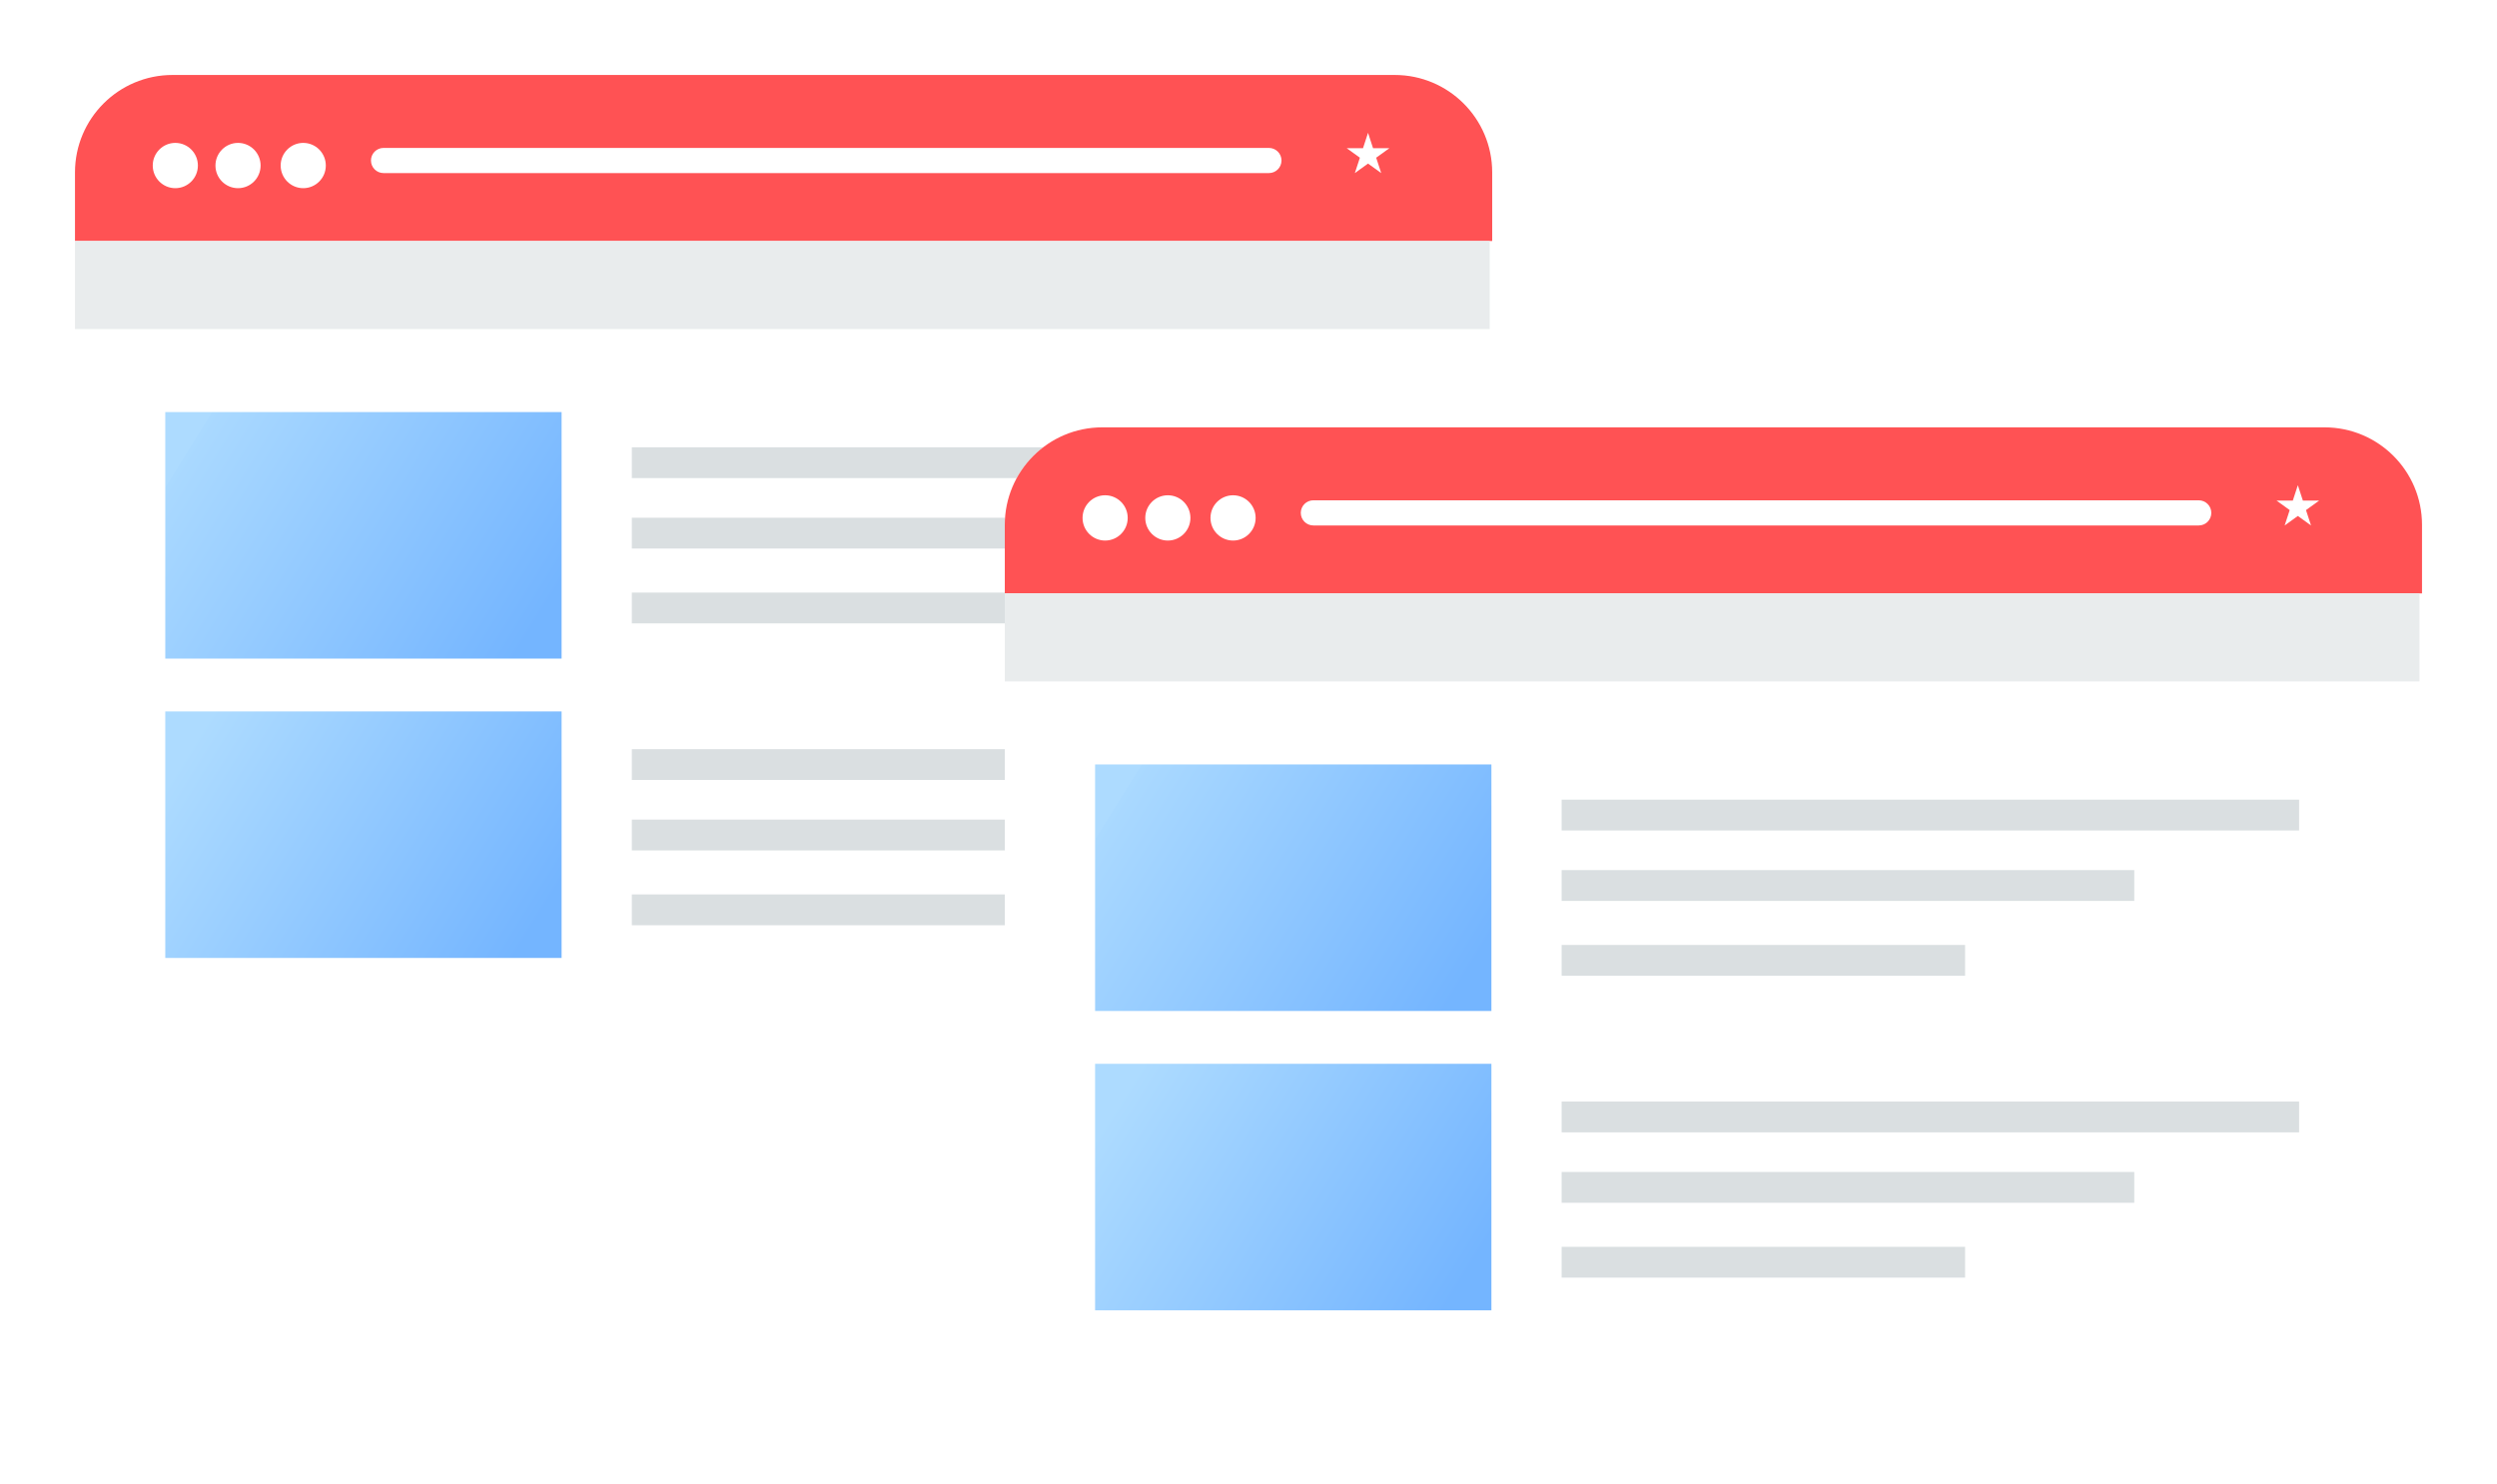 <?xml version="1.0" encoding="UTF-8"?> <svg xmlns="http://www.w3.org/2000/svg" xmlns:xlink="http://www.w3.org/1999/xlink" width="333px" height="198px" viewBox="0 0 333 198" version="1.1"><!-- Generator: Sketch 63.1 (92452) - https://sketch.com --><title>img_duplicate_content_issues_mob</title><desc>Created with Sketch.</desc><defs><filter x="-15.6%" y="-22.5%" width="131.2%" height="145.0%" id="filter-1"><feOffset dx="0" dy="5" in="SourceAlpha" result="shadowOffsetOuter1"></feOffset><feGaussianBlur stdDeviation="5" in="shadowOffsetOuter1" result="shadowBlurOuter1"></feGaussianBlur><feColorMatrix values="0 0 0 0 0 0 0 0 0 0 0 0 0 0 0 0 0 0 0.25 0" type="matrix" in="shadowBlurOuter1" result="shadowMatrixOuter1"></feColorMatrix><feMerge><feMergeNode in="shadowMatrixOuter1"></feMergeNode><feMergeNode in="SourceGraphic"></feMergeNode></feMerge></filter><linearGradient x1="0%" y1="30.647%" x2="100%" y2="69.353%" id="linearGradient-2"><stop stop-color="#ADDBFF" offset="0%"></stop><stop stop-color="#AAD9FF" offset="0.064%"></stop><stop stop-color="#74B5FF" offset="100%"></stop></linearGradient><linearGradient x1="0%" y1="30.647%" x2="100%" y2="69.353%" id="linearGradient-3"><stop stop-color="#ADDBFF" offset="0%"></stop><stop stop-color="#74B5FF" offset="100%"></stop></linearGradient><filter x="-15.6%" y="-22.5%" width="131.2%" height="145.0%" id="filter-4"><feOffset dx="0" dy="5" in="SourceAlpha" result="shadowOffsetOuter1"></feOffset><feGaussianBlur stdDeviation="5" in="shadowOffsetOuter1" result="shadowBlurOuter1"></feGaussianBlur><feColorMatrix values="0 0 0 0 0 0 0 0 0 0 0 0 0 0 0 0 0 0 0.25 0" type="matrix" in="shadowBlurOuter1" result="shadowMatrixOuter1"></feColorMatrix><feMerge><feMergeNode in="shadowMatrixOuter1"></feMergeNode><feMergeNode in="SourceGraphic"></feMergeNode></feMerge></filter></defs><g id="Page-1" stroke="none" stroke-width="1" fill="none" fill-rule="evenodd"><g id="FAQs---Why-Isn't-My-Website-Showing-On-Google---Mobile" transform="translate(-21, -6252)"><g id="img_duplicate_content_issues_mob" transform="translate(31, 6257)"><g id="img_poor_website_content_mob"><g id="img_analyse_website"><g id="img_blogs" filter="url(#filter-1)"><rect id="Rectangle" fill="#FFFFFF" x="0" y="0" width="188.665" height="130.522" rx="13"></rect><path d="M13,0 L176,0 C183.18,1.14348225e-14 189,5.82 189,13 L189,22.145 L189,22.145 L0,22.145 L0,13 C-8.79259876e-16,5.82 5.82,1.31888981e-15 13,0 Z" id="Rectangle-2" fill="#FF5254"></path><polygon id="Fill-5" fill="#E9ECED" points="0 33.889 188.665 33.889 188.665 22.145 0 22.145"></polygon><path d="M33.451,12.08 C33.451,13.747 32.104,15.099 30.441,15.099 C28.779,15.099 27.43,13.747 27.43,12.08 C27.43,10.412 28.779,9.059 30.441,9.059 C32.104,9.059 33.451,10.412 33.451,12.08" id="Fill-6" fill="#FFFFFF"></path><path d="M24.754,12.08 C24.754,13.747 23.405,15.099 21.743,15.099 C20.08,15.099 18.733,13.747 18.733,12.08 C18.733,10.412 20.08,9.059 21.743,9.059 C23.405,9.059 24.754,10.412 24.754,12.08" id="Fill-7" fill="#FFFFFF"></path><path d="M16.391,12.08 C16.391,13.747 15.043,15.099 13.38,15.099 C11.718,15.099 10.37,13.747 10.37,12.08 C10.37,10.412 11.718,9.059 13.38,9.059 C15.043,9.059 16.391,10.412 16.391,12.08" id="Fill-8" fill="#FFFFFF"></path><path d="M41.15,9.73 L159.223,9.73 C160.15,9.73 160.901,10.482 160.901,11.408 C160.901,12.335 160.15,13.086 159.223,13.086 L41.15,13.086 C40.224,13.086 39.473,12.335 39.473,11.408 C39.473,10.482 40.224,9.73 41.15,9.73 Z" id="Rectangle-3" fill="#FFFFFF"></path><polygon id="Fill-10" fill="#FFFFFF" points="172.441 7.717 173.112 9.768 175.285 9.768 173.527 11.035 174.199 13.086 172.441 11.818 170.683 13.086 171.355 11.035 169.598 9.768 171.77 9.768"></polygon><g id="Group-7" transform="translate(74.262, 49.659)" fill="#DADFE1"><polygon id="Fill-16" points="0 23.487 53.802 23.487 53.802 19.377 0 19.377"></polygon><polygon id="Fill-17" points="0 13.505 76.363 13.505 76.363 9.395 0 9.395"></polygon><polygon id="Fill-18" points="0 4.11 98.347 4.11 98.347 0 0 0"></polygon></g><g id="Group-7-Copy" transform="translate(74.262, 89.922)" fill="#DADFE1"><polygon id="Fill-16" points="0 23.487 53.802 23.487 53.802 19.377 0 19.377"></polygon><polygon id="Fill-17" points="0 13.505 76.363 13.505 76.363 9.395 0 9.395"></polygon><polygon id="Fill-18" points="0 4.11 98.347 4.11 98.347 0 0 0"></polygon></g><rect id="Rectangle-4" fill="url(#linearGradient-2)" x="12.042" y="44.961" width="52.853" height="32.882"></rect><rect id="Rectangle-4-Copy" fill="url(#linearGradient-3)" x="12.042" y="84.889" width="52.853" height="32.882"></rect></g></g></g><g id="img_poor_website_content_mob" transform="translate(124, 47)"><g id="img_analyse_website"><g id="img_blogs" filter="url(#filter-4)"><rect id="Rectangle" fill="#FFFFFF" x="0" y="0" width="188.665" height="130.522" rx="13"></rect><path d="M13,0 L176,0 C183.18,1.14348225e-14 189,5.82 189,13 L189,22.145 L189,22.145 L0,22.145 L0,13 C-8.79259876e-16,5.82 5.82,1.31888981e-15 13,0 Z" id="Rectangle-2" fill="#FF5254"></path><polygon id="Fill-5" fill="#E9ECED" points="0 33.889 188.665 33.889 188.665 22.145 0 22.145"></polygon><path d="M33.451,12.08 C33.451,13.747 32.104,15.099 30.441,15.099 C28.779,15.099 27.43,13.747 27.43,12.08 C27.43,10.412 28.779,9.059 30.441,9.059 C32.104,9.059 33.451,10.412 33.451,12.08" id="Fill-6" fill="#FFFFFF"></path><path d="M24.754,12.08 C24.754,13.747 23.405,15.099 21.743,15.099 C20.08,15.099 18.733,13.747 18.733,12.08 C18.733,10.412 20.08,9.059 21.743,9.059 C23.405,9.059 24.754,10.412 24.754,12.08" id="Fill-7" fill="#FFFFFF"></path><path d="M16.391,12.08 C16.391,13.747 15.043,15.099 13.38,15.099 C11.718,15.099 10.37,13.747 10.37,12.08 C10.37,10.412 11.718,9.059 13.38,9.059 C15.043,9.059 16.391,10.412 16.391,12.08" id="Fill-8" fill="#FFFFFF"></path><path d="M41.15,9.73 L159.223,9.73 C160.15,9.73 160.901,10.482 160.901,11.408 C160.901,12.335 160.15,13.086 159.223,13.086 L41.15,13.086 C40.224,13.086 39.473,12.335 39.473,11.408 C39.473,10.482 40.224,9.73 41.15,9.73 Z" id="Rectangle-3" fill="#FFFFFF"></path><polygon id="Fill-10" fill="#FFFFFF" points="172.441 7.717 173.112 9.768 175.285 9.768 173.527 11.035 174.199 13.086 172.441 11.818 170.683 13.086 171.355 11.035 169.598 9.768 171.77 9.768"></polygon><g id="Group-7" transform="translate(74.262, 49.659)" fill="#DADFE1"><polygon id="Fill-16" points="0 23.487 53.802 23.487 53.802 19.377 0 19.377"></polygon><polygon id="Fill-17" points="0 13.505 76.363 13.505 76.363 9.395 0 9.395"></polygon><polygon id="Fill-18" points="0 4.11 98.347 4.11 98.347 0 0 0"></polygon></g><g id="Group-7-Copy" transform="translate(74.262, 89.922)" fill="#DADFE1"><polygon id="Fill-16" points="0 23.487 53.802 23.487 53.802 19.377 0 19.377"></polygon><polygon id="Fill-17" points="0 13.505 76.363 13.505 76.363 9.395 0 9.395"></polygon><polygon id="Fill-18" points="0 4.11 98.347 4.11 98.347 0 0 0"></polygon></g><rect id="Rectangle-4" fill="url(#linearGradient-2)" x="12.042" y="44.961" width="52.853" height="32.882"></rect><rect id="Rectangle-4-Copy" fill="url(#linearGradient-3)" x="12.042" y="84.889" width="52.853" height="32.882"></rect></g></g></g></g></g></g></svg> 